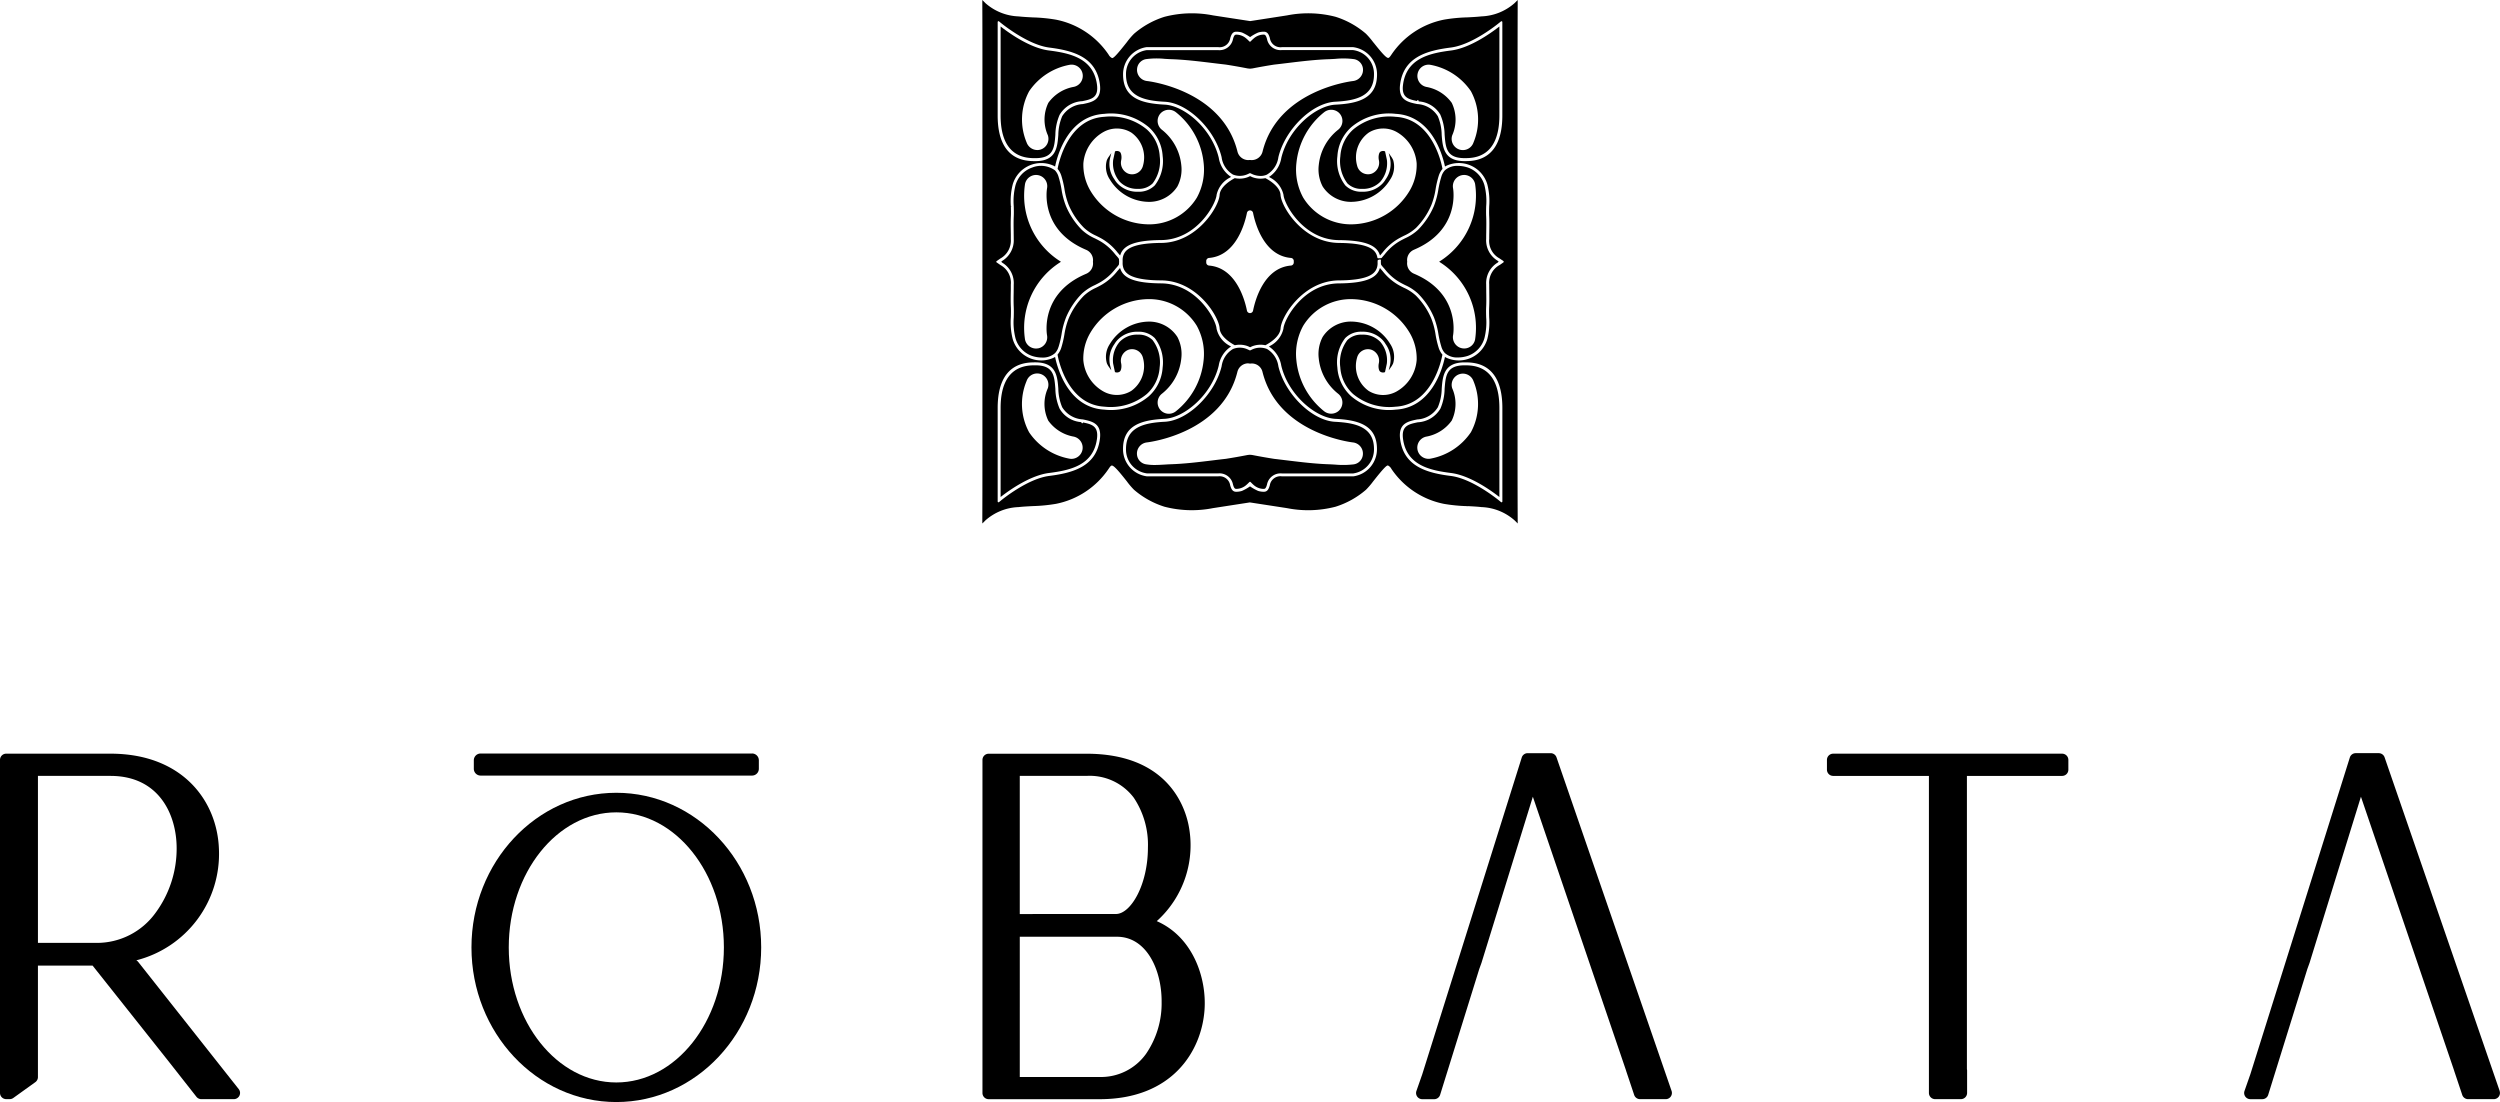 <svg id="Robata-Logo" xmlns="http://www.w3.org/2000/svg" width="299.099" height="131.848" viewBox="0 0 299.099 131.848">
  <path id="Path_850" data-name="Path 850" d="M200.923,158.163a12.2,12.2,0,0,0,3.776-11.6c-.544-2.533-2.819-8.425-12.19-8.425h-11.7a.744.744,0,0,0-.744.743v39.846a.744.744,0,0,0,.744.743h13.269c8.7,0,12.2-5.75,12.554-10.672.279-3.845-1.4-8.749-5.712-10.63m-16.391-.849V140.791h7.977a6.61,6.61,0,0,1,5.656,2.6,10.111,10.111,0,0,1,1.7,5.961c0,4.484-2.06,7.961-3.831,7.961Zm16.97,10.452a10.675,10.675,0,0,1-1.862,6.271,6.621,6.621,0,0,1-5.558,2.771h-9.549V160.035h11.625c3.509,0,5.345,3.889,5.345,7.73" transform="translate(-62.524 -47.963)"/>
  <path id="Path_851" data-name="Path 851" d="M362.984,138.133h-27.4a.744.744,0,0,0-.743.743v1.172a.744.744,0,0,0,.743.744h11.457l0,37.93a.744.744,0,0,0,.744.742h3.081a.744.744,0,0,0,.743-.742v-2.673a.735.735,0,0,0-.007-.095l-.015-.082v-35.08h11.394a.744.744,0,0,0,.743-.744v-1.172a.744.744,0,0,0-.743-.743" transform="translate(-116.266 -47.963)"/>
  <path id="Path_852" data-name="Path 852" d="M16.584,163.109l-.042-.053a.733.733,0,0,0-.236-.2,13.135,13.135,0,0,0,9.888-13.271c-.18-5.7-4.265-11.454-12.986-11.454H.743a.744.744,0,0,0-.743.744v39.845a.744.744,0,0,0,.743.743h.416a.745.745,0,0,0,.433-.139l2.637-1.894a.745.745,0,0,0,.309-.6V163.491h6.544L20.136,174.9,23.5,179.18a.748.748,0,0,0,.584.285h3.893a.747.747,0,0,0,.669-.42.737.737,0,0,0-.086-.783ZM4.539,140.791h8.67c5.849,0,7.925,4.665,7.925,8.66a12.963,12.963,0,0,1-2.554,7.765,8.649,8.649,0,0,1-7.006,3.554H4.539Z" transform="translate(0 -47.963)"/>
  <path id="Path_853" data-name="Path 853" d="M276.333,138.538h0a.744.744,0,0,0-.7-.5h-2.75a.74.74,0,0,0-.709.521l-11.9,37.888-.7,2a.741.741,0,0,0,.7.989h1.424a.741.741,0,0,0,.71-.522l4.682-15.049.268-.74,6.145-19.876L284.651,176a.769.769,0,0,0,.022.08l.951,2.845a.743.743,0,0,0,.7.507H289.4a.743.743,0,0,0,.7-.984Z" transform="translate(-90.113 -47.929)"/>
  <path id="Path_854" data-name="Path 854" d="M441.867,178.447,428.1,138.538a.743.743,0,0,0-.7-.5h-2.75a.739.739,0,0,0-.709.52l-11.9,37.888-.7,2a.741.741,0,0,0,.7.989h1.424a.739.739,0,0,0,.71-.521l4.682-15.05.268-.739,6.145-19.876L436.415,176c.006.026.013.052.022.08l.953,2.846a.74.74,0,0,0,.7.507h3.071a.743.743,0,0,0,.7-.984" transform="translate(-142.808 -47.93)"/>
  <path id="Path_855" data-name="Path 855" d="M120.128,138.1H87.653a.813.813,0,0,0-.813.813v1.014a.813.813,0,0,0,.813.813h32.475a.814.814,0,0,0,.813-.813V138.91a.814.814,0,0,0-.813-.813" transform="translate(-30.153 -47.95)"/>
  <path id="Path_856" data-name="Path 856" d="M236.547,41.6a.1.1,0,0,1,.061.021.1.1,0,0,1,.038.079l-.01.2.011.181a.4.4,0,0,0,.025.148.8.8,0,0,0,.1.14c.063.08.129.156.2.231l.039.044c.044.05.08.092.106.125a6.286,6.286,0,0,0,1.715,1.521c.249.146.508.277.716.381a5.668,5.668,0,0,1,1.539,1.01,9.067,9.067,0,0,1,1.9,2.839,9.337,9.337,0,0,1,.536,2,11.739,11.739,0,0,0,.354,1.514,1.889,1.889,0,0,0,.428.772,2.2,2.2,0,0,0,1.543.522,3.907,3.907,0,0,0,1.19-.191,3.132,3.132,0,0,0,2-2.151,7.763,7.763,0,0,0,.2-2.472c-.01-.416-.022-.828,0-1.238.029-.617.017-1.29.008-1.782l0-.146c0-.261-.007-.514-.007-.767a2.862,2.862,0,0,1,1.37-2.6l.128-.117-.143-.121a2.846,2.846,0,0,1-1.355-2.614c0-.24,0-.5.008-.763l0-.113c.009-.524.021-1.174-.008-1.794-.02-.4-.01-.813,0-1.208a7.82,7.82,0,0,0-.2-2.5,3.132,3.132,0,0,0-2-2.151,3.9,3.9,0,0,0-1.2-.193,2.181,2.181,0,0,0-1.536.526,1.87,1.87,0,0,0-.428.771,11.866,11.866,0,0,0-.354,1.512,9.358,9.358,0,0,1-.536,2,9.063,9.063,0,0,1-1.9,2.838,5.682,5.682,0,0,1-1.553,1.017c-.217.11-.463.234-.7.375a6.314,6.314,0,0,0-1.717,1.523c-.023.029-.06.072-.106.124l-.039.044c-.066.076-.133.151-.217.258a.128.128,0,0,1-.079.048l-.351.02a.1.1,0,0,1-.1-.084,1.625,1.625,0,0,0-.128-.419,1.339,1.339,0,0,0-.15-.249,1.454,1.454,0,0,0-.223-.236,1.983,1.983,0,0,0-.309-.215,3.112,3.112,0,0,0-.412-.192,4.631,4.631,0,0,0-.526-.163c-.206-.052-.42-.093-.657-.13s-.514-.069-.8-.092-.614-.042-.962-.051c-.142,0-.285-.006-.426-.007-4.3-.034-6.908-4.324-6.992-5.74-.06-1.009-1.381-1.782-1.784-1.995l-.034-.017-.035.008a2.764,2.764,0,0,1-1.543-.133l-.247-.117-.229.107a2.751,2.751,0,0,1-1.562.142l-.037-.008-.033.017c-.4.213-1.725.988-1.784,1.995-.086,1.416-2.7,5.706-6.98,5.74-.154,0-.3,0-.437.007-.349.009-.663.026-.962.051s-.55.054-.8.092-.453.079-.656.13a4.769,4.769,0,0,0-.526.163,3.03,3.03,0,0,0-.411.192,1.939,1.939,0,0,0-.309.216,1.421,1.421,0,0,0-.374.486,1.7,1.7,0,0,0-.149.61,1.789,1.789,0,0,0,0,.2l0,.078,0,.1a1.767,1.767,0,0,0,0,.2,1.7,1.7,0,0,0,.149.621,1.252,1.252,0,0,0,.149.247,1.42,1.42,0,0,0,.225.238,1.885,1.885,0,0,0,.309.216,2.835,2.835,0,0,0,.411.192,4.426,4.426,0,0,0,.527.163c.2.051.418.093.657.131s.5.067.8.093.606.04.963.05c.146,0,.292.007.437.007,4.283.033,6.894,4.323,6.979,5.739.059,1.008,1.381,1.782,1.784,2l.035.018.037-.008a2.761,2.761,0,0,1,1.541.131l.249.117.228-.107a2.774,2.774,0,0,1,1.562-.141l.037.008.034-.018c.4-.213,1.724-.988,1.784-2,.084-1.415,2.694-5.705,6.978-5.739q.219,0,.439-.007c.354-.01.669-.026.962-.051s.563-.055.8-.092.451-.079.658-.131a4.587,4.587,0,0,0,.525-.163,2.862,2.862,0,0,0,.409-.191,2.028,2.028,0,0,0,.313-.216,1.543,1.543,0,0,0,.221-.234,1.359,1.359,0,0,0,.152-.252,1.7,1.7,0,0,0,.148-.606,2.035,2.035,0,0,0,0-.211l0-.065.007-.135a.1.1,0,0,1,.074-.1l.212-.055a.094.094,0,0,1,.026,0m4.026-1.157c5.517-2.319,4.721-7.162,4.683-7.367a1.348,1.348,0,0,1,1.078-1.559,1.377,1.377,0,0,1,.245-.023,1.342,1.342,0,0,1,1.316,1.086,9.283,9.283,0,0,1-4.177,9.211l-.123.082.123.083a9.282,9.282,0,0,1,4.177,9.211,1.322,1.322,0,0,1-1.3,1.087,1.447,1.447,0,0,1-.258-.024,1.348,1.348,0,0,1-1.077-1.559c.038-.2.833-5.048-4.683-7.366a1.342,1.342,0,0,1-.806-1.418l0-.014,0-.015a1.339,1.339,0,0,1,.806-1.415M226.221,41.96a.369.369,0,0,1-.33.371c-3.27.262-4.3,4.193-4.541,5.392a.374.374,0,0,1-.732,0c-.238-1.2-1.27-5.13-4.541-5.391a.368.368,0,0,1-.329-.371v-.17a.368.368,0,0,1,.33-.371c3.269-.262,4.3-4.193,4.54-5.391a.374.374,0,0,1,.732,0c.239,1.2,1.271,5.128,4.541,5.391a.367.367,0,0,1,.33.371Z" transform="translate(-71.434 -10.56)"/>
  <path id="Path_857" data-name="Path 857" d="M217.811,65.945c-.8,3.329-4.039,6.489-6.792,6.632-2.414.125-4.647.607-4.647,3.254a2.863,2.863,0,0,0,2.54,2.927l8.474,0a1.642,1.642,0,0,1,1.786,1.333l.023.067a1.072,1.072,0,0,0,.153.349.276.276,0,0,0,.258.1,1.827,1.827,0,0,0,1.064-.386,4.44,4.44,0,0,0,.389-.357l.078-.075a.1.1,0,0,1,.14,0l.1.1a4.225,4.225,0,0,0,.366.335,1.822,1.822,0,0,0,1.057.385h.041a.252.252,0,0,0,.224-.1,1.106,1.106,0,0,0,.152-.347l.021-.067a1.648,1.648,0,0,1,1.788-1.334h8.523a2.9,2.9,0,0,0,2.492-2.924c0-2.647-2.234-3.129-4.647-3.254-2.754-.142-5.991-3.3-6.791-6.632a2.854,2.854,0,0,0-1.362-2.08,2.25,2.25,0,0,0-1.724.035l-.27.126a.1.1,0,0,1-.084,0l-.275-.127a2.2,2.2,0,0,0-1.718-.033,2.847,2.847,0,0,0-1.359,2.08m3.2-.355a1.072,1.072,0,0,1,.165.019l.091,0A1.309,1.309,0,0,1,222.7,66.61c1.811,7.31,10.462,8.4,10.829,8.441a1.341,1.341,0,0,1,1.18,1.483,1.281,1.281,0,0,1-1.1,1.14,10.566,10.566,0,0,1-2.209.029c-.253-.016-.5-.03-.74-.039-1.652-.055-3.3-.255-4.9-.45-.561-.068-1.12-.136-1.671-.2-.871-.137-1.735-.289-2.572-.453-.052-.01-.135-.019-.246-.029l-.116-.007-.065.01a2.056,2.056,0,0,0-.211.026c-.835.163-1.695.315-2.556.45-.569.063-1.128.131-1.685.2-1.6.195-3.248.395-4.9.45-.237.008-.487.023-.748.039-.4.024-.8.048-1.184.048a5.854,5.854,0,0,1-1.018-.077,1.284,1.284,0,0,1-1.1-1.14,1.343,1.343,0,0,1,1.182-1.482c.368-.043,9.018-1.135,10.828-8.441a1.34,1.34,0,0,1,1.3-1.02" transform="translate(-71.657 -22.118)"/>
  <path id="Path_858" data-name="Path 858" d="M190.375,52.04a11.449,11.449,0,0,0,.352-1.5,9.267,9.267,0,0,1,.54-2.02,9.028,9.028,0,0,1,1.9-2.838,5.712,5.712,0,0,1,1.553-1.018c.217-.109.463-.234.7-.375a6.288,6.288,0,0,0,1.717-1.522c.02-.026.052-.063.091-.106l.055-.062c.067-.077.133-.152.218-.26a.526.526,0,0,0,.075-.111.377.377,0,0,0,.025-.148l.012-.232-.012-.18a.382.382,0,0,0-.023-.146h0a.68.68,0,0,0-.1-.143c-.063-.08-.128-.155-.2-.231l-.039-.044c-.054-.063-.086-.1-.107-.127a6.29,6.29,0,0,0-1.717-1.52c-.236-.14-.481-.263-.7-.373a5.728,5.728,0,0,1-1.557-1.019,9.023,9.023,0,0,1-1.9-2.838,9.207,9.207,0,0,1-.537-2,11.393,11.393,0,0,0-.354-1.512,1.862,1.862,0,0,0-.428-.772,2.842,2.842,0,0,0-2.733-.334,3.134,3.134,0,0,0-2,2.152,7.7,7.7,0,0,0-.2,2.469c.01.389.022.822,0,1.241-.029.611-.018,1.261-.009,1.783v.029c0,.3.009.594.009.883a2.876,2.876,0,0,1-1.369,2.6l-.129.116.143.121a2.833,2.833,0,0,1,1.353,2.617c0,.236,0,.5-.006.76l0,.112c-.009.5-.022,1.177.008,1.794.02.415.009.856,0,1.211v.028a7.706,7.706,0,0,0,.2,2.471,3.136,3.136,0,0,0,2,2.152,3.921,3.921,0,0,0,1.191.191,2.2,2.2,0,0,0,1.543-.524,1.879,1.879,0,0,0,.428-.771m-2.454.192a1.31,1.31,0,0,1-.245.023,1.344,1.344,0,0,1-1.317-1.085,9.282,9.282,0,0,1,4.176-9.211l.123-.084-.123-.082a9.282,9.282,0,0,1-4.176-9.211,1.342,1.342,0,0,1,2.638.5c-.036.206-.837,5.047,4.684,7.367a1.341,1.341,0,0,1,.806,1.418l0,.013,0,.014a1.343,1.343,0,0,1-.806,1.418c-5.521,2.319-4.72,7.16-4.684,7.365a1.349,1.349,0,0,1-1.076,1.56" transform="translate(-63.721 -10.561)"/>
  <path id="Path_859" data-name="Path 859" d="M223.242,23.086a2.85,2.85,0,0,0,1.36-2.08c.8-3.328,4.037-6.489,6.792-6.632,2.413-.125,4.646-.607,4.646-3.254A2.867,2.867,0,0,0,233.5,8.193l-8.475,0a1.642,1.642,0,0,1-1.787-1.333l-.022-.069a1.1,1.1,0,0,0-.153-.346.269.269,0,0,0-.257-.1,1.815,1.815,0,0,0-1.066.386,4.224,4.224,0,0,0-.366.334l-.1.1a.1.1,0,0,1-.138,0l-.1-.1a3.933,3.933,0,0,0-.363-.33,1.82,1.82,0,0,0-1.066-.386.28.28,0,0,0-.258.1,1.1,1.1,0,0,0-.151.343l-.022.071A1.645,1.645,0,0,1,217.386,8.2h-8.523a2.88,2.88,0,0,0-2.491,2.924c0,2.647,2.234,3.129,4.648,3.254,2.753.143,5.989,3.3,6.79,6.632a2.85,2.85,0,0,0,1.36,2.08,2.245,2.245,0,0,0,1.724-.035l.27-.125a.1.1,0,0,1,.084,0l.277.128a2.527,2.527,0,0,0,.948.195,1.806,1.806,0,0,0,.768-.162M221.4,21.361a.986.986,0,0,1-.161-.018l-.1,0a.754.754,0,0,1-.132.014,1.34,1.34,0,0,1-1.3-1.02c-1.809-7.305-10.461-8.4-10.828-8.44a1.342,1.342,0,0,1-1.18-1.483,1.281,1.281,0,0,1,1.1-1.14,9.723,9.723,0,0,1,2.209-.029c.253.016.5.03.74.039,1.645.054,3.293.255,4.887.448.57.069,1.128.137,1.68.2.878.138,1.742.29,2.573.453.05.01.128.018.248.029l.113.007.026-.006c.108-.01.2-.02.253-.03.83-.163,1.689-.314,2.554-.45.568-.063,1.127-.131,1.689-.2,1.6-.194,3.245-.395,4.9-.449.238-.008.487-.023.739-.039a9.83,9.83,0,0,1,2.21.029,1.284,1.284,0,0,1,1.1,1.14,1.343,1.343,0,0,1-1.182,1.482c-.367.043-9.017,1.135-10.828,8.44a1.339,1.339,0,0,1-1.3,1.02" transform="translate(-71.657 -2.204)"/>
  <path id="Path_860" data-name="Path 860" d="M261.605,15.436a6.261,6.261,0,0,1,.5,2.368c.123,1.569.22,2.8,2.385,2.8,1.031,0,4.166,0,4.166-5.1V4.854l-.161.123c-.955.734-3.414,2.469-5.618,2.748-2.56.324-5.326.933-5.747,4.079h0c-.206,1.53.608,1.746,1.664,1.966l0-.016a.1.1,0,0,1,.046-.066.1.1,0,0,1,.079-.01A.1.1,0,0,1,259,13.8l0,.016a3.245,3.245,0,0,1,2.614,1.624m-2.748-4.9a1.336,1.336,0,0,1,1.535-1.1,7.5,7.5,0,0,1,4.848,3.154,7.12,7.12,0,0,1,.312,6.133,1.344,1.344,0,0,1-1.274.915,1.318,1.318,0,0,1-.427-.07,1.345,1.345,0,0,1-.846-1.7,4.61,4.61,0,0,0-.056-3.879,4.759,4.759,0,0,0-2.995-1.9,1.348,1.348,0,0,1-1.1-1.546" transform="translate(-89.27 -1.685)"/>
  <path id="Path_861" data-name="Path 861" d="M189.941,17.807a6.237,6.237,0,0,1,.5-2.371,3.334,3.334,0,0,1,2.712-1.646c1.1-.228,1.975-.409,1.764-1.986-.421-3.145-3.188-3.755-5.748-4.08-2.207-.279-4.664-2.014-5.618-2.748l-.161-.123V15.506c0,5.1,3.136,5.1,4.167,5.1,2.165,0,2.262-1.236,2.385-2.8M188.2,19.569a1.3,1.3,0,0,1-.412.067,1.365,1.365,0,0,1-1.289-.912,7.121,7.121,0,0,1,.31-6.133,7.489,7.489,0,0,1,4.849-3.154,1.342,1.342,0,0,1,.441,2.648,4.777,4.777,0,0,0-3,1.907,4.615,4.615,0,0,0-.056,3.878,1.344,1.344,0,0,1-.845,1.7" transform="translate(-63.677 -1.685)"/>
  <path id="Path_862" data-name="Path 862" d="M190.441,72.126a6.225,6.225,0,0,1-.5-2.365c-.124-1.573-.221-2.808-2.385-2.808-1.031,0-4.166,0-4.166,5.1V82.708l.161-.123c.955-.734,3.415-2.469,5.618-2.748,2.56-.324,5.326-.933,5.747-4.079h0c.206-1.53-.608-1.746-1.663-1.966l0,.015a.1.1,0,0,1-.044.064.094.094,0,0,1-.075.014.1.1,0,0,1-.08-.118l0-.016a3.245,3.245,0,0,1-2.614-1.624m2.748,4.9a1.347,1.347,0,0,1-1.324,1.119,1.228,1.228,0,0,1-.212-.018,7.438,7.438,0,0,1-4.848-3.153,7.116,7.116,0,0,1-.311-6.132,1.342,1.342,0,0,1,1.273-.915,1.323,1.323,0,0,1,.426.069,1.345,1.345,0,0,1,.847,1.7,4.611,4.611,0,0,0,.055,3.879,4.757,4.757,0,0,0,2.994,1.9,1.349,1.349,0,0,1,1.1,1.547" transform="translate(-63.677 -23.248)"/>
  <path id="Path_863" data-name="Path 863" d="M238.072,60.55c.529.027,1.129.057,1.692.119a6.324,6.324,0,0,1,3.958,1.593l.366.368,0-.519c-.018-3.692-.016-7.425-.014-11.035v-.054l0-19.707,0-19.759c0-3.611,0-7.344.014-11.037l0-.519-.367.368a6.32,6.32,0,0,1-3.957,1.591c-.57.062-1.163.092-1.738.121H238a19.284,19.284,0,0,0-2.727.27,9.914,9.914,0,0,0-6.283,4.175c-.143.214-.245.358-.356.4a.117.117,0,0,1-.037.007c-.221,0-.7-.507-1.723-1.8L226.8,5.05a9.154,9.154,0,0,0-.864-1.012A10.292,10.292,0,0,0,222.3,2.01a13.013,13.013,0,0,0-5.8-.17l-4.4.682a.121.121,0,0,1-.031,0l-4.438-.682a13.03,13.03,0,0,0-5.8.17,10.285,10.285,0,0,0-3.643,2.028,8.757,8.757,0,0,0-.863,1.012l-.07.087c-1.159,1.471-1.5,1.786-1.657,1.808a.106.106,0,0,1-.045,0,.954.954,0,0,1-.409-.409,9.914,9.914,0,0,0-6.286-4.181,19.544,19.544,0,0,0-2.783-.272c-.549-.029-1.148-.059-1.711-.121A6.325,6.325,0,0,1,180.4.368L180.036,0l0,.518c.018,3.848.015,7.863.012,11.089V51.022c0,3.226.005,7.241-.012,11.089l0,.519.368-.368a6.322,6.322,0,0,1,3.958-1.593c.58-.063,1.2-.093,1.744-.121a19.615,19.615,0,0,0,2.751-.27,9.92,9.92,0,0,0,6.282-4.176c.144-.215.246-.36.356-.4a.1.1,0,0,1,.037-.007c.22,0,.719.525,1.721,1.8l.069.087a8.971,8.971,0,0,0,.862,1.013,10.28,10.28,0,0,0,3.644,2.028,13.021,13.021,0,0,0,5.8.17l4.4-.682a.115.115,0,0,1,.03,0l4.436.683a13,13,0,0,0,5.8-.17,10.272,10.272,0,0,0,3.643-2.028,8.883,8.883,0,0,0,.856-1l.071-.089c1.167-1.478,1.508-1.794,1.663-1.815a.106.106,0,0,1,.045,0,.94.94,0,0,1,.412.413,9.917,9.917,0,0,0,6.284,4.178,19.76,19.76,0,0,0,2.789.272h0l-.006.1Zm-8.048-50.479c.433-3.233,3.165-4.017,6.052-4.382,2.56-.324,5.554-2.751,5.886-3.026l.125-.1a.1.1,0,0,1,.164.076V13.821c0,5.455-3.4,5.455-4.519,5.455-2.492,0-2.622-1.663-2.737-3.13a5.961,5.961,0,0,0-.462-2.237,3.1,3.1,0,0,0-2.468-1.459c-1.129-.233-2.3-.475-2.042-2.378M181.873,2.635a.1.1,0,0,1,.164-.076l.129.108c.133.109,3.269,2.693,5.884,3.024,2.887.366,5.618,1.15,6.051,4.382.255,1.9-.913,2.145-2.043,2.379a3.1,3.1,0,0,0-2.467,1.458,6,6,0,0,0-.462,2.235c-.115,1.471-.243,3.132-2.737,3.132-1.118,0-4.519,0-4.519-5.455ZM194.1,52.557c-.433,3.232-3.165,4.016-6.051,4.382-2.557.324-5.553,2.751-5.886,3.027l-.127.105a.1.1,0,0,1-.064.023.108.108,0,0,1-.042-.009.1.1,0,0,1-.057-.091V48.808c0-5.455,3.4-5.455,4.519-5.455,2.494,0,2.623,1.665,2.737,3.136a5.981,5.981,0,0,0,.462,2.23,3.1,3.1,0,0,0,2.468,1.459c1.13.234,2.3.477,2.042,2.379m30.066-5.151a5.048,5.048,0,0,1-1.655-3.448,4.74,4.74,0,0,1,.943-3.512,2.667,2.667,0,0,1,2-.76,3.25,3.25,0,0,1,2.453.976,2.66,2.66,0,0,1,.379.51,3.126,3.126,0,0,1,.5,2.612l-.13.525.309-.444a2.173,2.173,0,0,0,.227-.411,2.763,2.763,0,0,0-.363-2.311,5.526,5.526,0,0,0-4.638-2.67,4.008,4.008,0,0,0-3.439,1.841,4.394,4.394,0,0,0-.467,2.559A6.18,6.18,0,0,0,222.6,47.1a1.338,1.338,0,0,1,.516,1.016,1.353,1.353,0,0,1-.46,1.056,1.367,1.367,0,0,1-1.727.027,8.912,8.912,0,0,1-3.317-6.073,6.988,6.988,0,0,1,.809-4.139,6.671,6.671,0,0,1,5.763-3.2,8.221,8.221,0,0,1,6.989,4.044A6.048,6.048,0,0,1,232,43.089a4.744,4.744,0,0,1-2.417,3.756,3.3,3.3,0,0,1-3.323-.076,3.638,3.638,0,0,1-1.393-3.961,1.342,1.342,0,0,1,.668-.868,1.325,1.325,0,0,1,1.1-.079,1.407,1.407,0,0,1,.835,1.625c-.084.408,0,.877.185.986a.578.578,0,0,0,.5.067l.057-.016.2-.924a1.687,1.687,0,0,0,.038-.294,3.379,3.379,0,0,0-.8-2.406,2.859,2.859,0,0,0-2.191-.86,2.336,2.336,0,0,0-1.751.653,4.422,4.422,0,0,0-.843,3.255,4.685,4.685,0,0,0,1.541,3.2,6.767,6.767,0,0,0,5.067,1.511c4.391-.236,5.485-5.576,5.6-6.184l.008-.046-.03-.036a2.412,2.412,0,0,1-.422-.8,11.826,11.826,0,0,1-.367-1.558,8.786,8.786,0,0,0-.513-1.93,8.683,8.683,0,0,0-1.829-2.729,5.345,5.345,0,0,0-1.469-.956l-.024-.012c-.227-.114-.461-.233-.693-.371a6.658,6.658,0,0,1-1.813-1.606c-.019-.022-.048-.057-.093-.107l-.221-.257-.059.159c-.422,1.14-1.92,1.658-4.855,1.681-4.278.033-6.565,4.347-6.63,5.407a3.065,3.065,0,0,1-1.6,2.07l-.136.086.136.084a3.363,3.363,0,0,1,1.339,2.194c.84,3.492,4.107,6.239,6.467,6.363,2.588.134,4.982.664,4.982,3.605a3.274,3.274,0,0,1-2.819,3.274l-8.548,0a1.281,1.281,0,0,0-1.454,1.09c-.115.355-.245.757-.712.757a2.274,2.274,0,0,1-.694-.105,5.945,5.945,0,0,1-.905-.506l-.054-.035-.055.035a5.756,5.756,0,0,1-.905.506,2.293,2.293,0,0,1-.7.105c-.467,0-.6-.4-.712-.757a1.281,1.281,0,0,0-1.454-1.089h-8.5a3.279,3.279,0,0,1-2.87-3.278c0-2.941,2.4-3.471,4.983-3.605,2.36-.123,5.627-2.871,6.467-6.363a3.362,3.362,0,0,1,1.338-2.194l.136-.084-.136-.086a3.067,3.067,0,0,1-1.6-2.07c-.064-1.06-2.351-5.374-6.63-5.407-2.935-.023-4.432-.541-4.854-1.681l-.06-.161-.214.252c-.045.05-.078.088-.1.111a6.649,6.649,0,0,1-1.816,1.608c-.259.154-.527.288-.742.395a5.32,5.32,0,0,0-1.444.944,8.683,8.683,0,0,0-1.829,2.729,8.867,8.867,0,0,0-.514,1.933,11.764,11.764,0,0,1-.366,1.555,2.368,2.368,0,0,1-.423.8l-.03.037.009.046c.11.608,1.2,5.947,5.6,6.183a6.748,6.748,0,0,0,5.066-1.509,4.676,4.676,0,0,0,1.542-3.2,4.423,4.423,0,0,0-.843-3.255,2.335,2.335,0,0,0-1.751-.653,2.858,2.858,0,0,0-2.19.86,3.367,3.367,0,0,0-.8,2.405,1.505,1.505,0,0,0,.039.294l.2.924.057.016a.576.576,0,0,0,.5-.067c.18-.109.269-.578.185-.986a1.406,1.406,0,0,1,.835-1.625,1.326,1.326,0,0,1,1.1.079,1.348,1.348,0,0,1,.668.868,3.637,3.637,0,0,1-1.394,3.96,3.3,3.3,0,0,1-3.321.076,4.742,4.742,0,0,1-2.417-3.756,6.06,6.06,0,0,1,.828-3.255,8.208,8.208,0,0,1,6.975-4.044,6.685,6.685,0,0,1,5.777,3.2,6.992,6.992,0,0,1,.809,4.139A8.917,8.917,0,0,1,203.2,49.2a1.341,1.341,0,0,1-2.189-1.082,1.341,1.341,0,0,1,.517-1.016,6.174,6.174,0,0,0,2.315-4.224,4.384,4.384,0,0,0-.467-2.56,4.01,4.01,0,0,0-3.439-1.841,5.524,5.524,0,0,0-4.637,2.67,2.76,2.76,0,0,0-.364,2.311,2.164,2.164,0,0,0,.227.411l.309.445-.131-.526a3.144,3.144,0,0,1,.5-2.619,2.556,2.556,0,0,1,.384-.512,3.231,3.231,0,0,1,2.443-.967,2.671,2.671,0,0,1,2,.76,4.744,4.744,0,0,1,.943,3.511,5.045,5.045,0,0,1-1.655,3.448,7.021,7.021,0,0,1-5.324,1.6c-4.234-.227-5.557-4.78-5.862-6.171l-.03-.136-.119.072a3.554,3.554,0,0,1-4.957-2.241,8.245,8.245,0,0,1-.213-2.618v-.039c.008-.355.018-.758,0-1.136-.031-.616-.02-1.27-.011-1.794l.006-.334c0-.195,0-.389,0-.57a2.408,2.408,0,0,0-1.225-2.323l-.468-.322a.1.1,0,0,1,0-.164l.418-.291a2.449,2.449,0,0,0,1.276-2.322c0-.183,0-.357,0-.53l-.007-.433c-.009-.546-.019-1.165.011-1.765.018-.382.008-.79,0-1.185l.1-.033-.1,0a8.087,8.087,0,0,1,.214-2.577,3.555,3.555,0,0,1,4.957-2.242l.119.072.03-.136c.3-1.39,1.628-5.942,5.862-6.17a7,7,0,0,1,5.324,1.6,5.041,5.041,0,0,1,1.655,3.447,4.748,4.748,0,0,1-.942,3.512,2.674,2.674,0,0,1-2,.759,3.241,3.241,0,0,1-2.452-.977,2.574,2.574,0,0,1-.379-.509,3.132,3.132,0,0,1-.5-2.612l.131-.528-.309.447a2.213,2.213,0,0,0-.227.411,2.759,2.759,0,0,0,.364,2.311,5.524,5.524,0,0,0,4.637,2.669,4.009,4.009,0,0,0,3.439-1.84,4.383,4.383,0,0,0,.467-2.558,6.176,6.176,0,0,0-2.314-4.225,1.342,1.342,0,0,1-.057-2.071,1.366,1.366,0,0,1,1.729-.029,8.924,8.924,0,0,1,3.316,6.073,6.984,6.984,0,0,1-.809,4.14,6.67,6.67,0,0,1-5.763,3.2,8.222,8.222,0,0,1-6.989-4.044,6.058,6.058,0,0,1-.828-3.254,4.743,4.743,0,0,1,2.417-3.757,3.3,3.3,0,0,1,3.321.078,3.633,3.633,0,0,1,1.394,3.96,1.344,1.344,0,0,1-.667.868,1.33,1.33,0,0,1-1.1.08,1.408,1.408,0,0,1-.835-1.627c.084-.407-.006-.878-.186-.986a.588.588,0,0,0-.5-.067l-.057.017-.2.924a1.518,1.518,0,0,0-.039.294,3.372,3.372,0,0,0,.8,2.407,2.862,2.862,0,0,0,2.191.859,2.334,2.334,0,0,0,1.751-.653,4.424,4.424,0,0,0,.843-3.254,4.681,4.681,0,0,0-1.542-3.2,6.76,6.76,0,0,0-5.066-1.511c-4.391.236-5.486,5.576-5.6,6.184l-.009.047.03.036a2.374,2.374,0,0,1,.423.8,11.83,11.83,0,0,1,.366,1.553,8.862,8.862,0,0,0,.514,1.935,8.686,8.686,0,0,0,1.83,2.728,5.266,5.266,0,0,0,1.456.95l.033.016c.214.108.458.232.7.371a6.661,6.661,0,0,1,1.811,1.6c.017.021.038.047.094.11l.221.259.06-.161c.422-1.14,1.919-1.658,4.854-1.681,4.278-.033,6.566-4.347,6.63-5.407a3.072,3.072,0,0,1,1.6-2.071l.135-.085-.136-.084a3.362,3.362,0,0,1-1.338-2.195c-.84-3.492-4.107-6.239-6.467-6.362-2.588-.134-4.983-.664-4.983-3.605a3.279,3.279,0,0,1,2.819-3.274l.022,0h8.527A1.282,1.282,0,0,0,209.7,4.551c.115-.355.245-.757.712-.757a2.274,2.274,0,0,1,.7.1,5.943,5.943,0,0,1,.906.505l.055.036.054-.035a5.424,5.424,0,0,1,.905-.506,2.26,2.26,0,0,1,.694-.1c.469,0,.6.4.712.757a1.281,1.281,0,0,0,1.454,1.09h8.5a3.277,3.277,0,0,1,2.868,3.277c0,2.941-2.394,3.471-4.982,3.605-2.36.123-5.626,2.87-6.467,6.362a3.363,3.363,0,0,1-1.339,2.195l-.136.084.136.086a3.071,3.071,0,0,1,1.6,2.071c.065,1.061,2.352,5.374,6.63,5.407,2.935.023,4.432.541,4.855,1.681l.059.161.235-.275c.037-.041.061-.069.075-.087a6.682,6.682,0,0,1,1.815-1.609c.24-.142.475-.26.723-.386a5.346,5.346,0,0,0,1.464-.952,8.687,8.687,0,0,0,1.829-2.728,8.778,8.778,0,0,0,.512-1.922,11.959,11.959,0,0,1,.368-1.567,2.432,2.432,0,0,1,.423-.8l.03-.037-.008-.046c-.111-.608-1.206-5.949-5.6-6.184a6.759,6.759,0,0,0-5.068,1.511,4.683,4.683,0,0,0-1.541,3.2,4.424,4.424,0,0,0,.843,3.255,2.335,2.335,0,0,0,1.751.653,2.861,2.861,0,0,0,2.191-.859,3.381,3.381,0,0,0,.8-2.406,1.668,1.668,0,0,0-.039-.3l-.2-.924-.057-.017a.587.587,0,0,0-.5.067c-.18.108-.268.578-.185.986a1.409,1.409,0,0,1-.835,1.627,1.341,1.341,0,0,1-1.763-.948,3.636,3.636,0,0,1,1.393-3.96,3.3,3.3,0,0,1,3.323-.078A4.743,4.743,0,0,1,232,19.541a6.048,6.048,0,0,1-.827,3.255A8.209,8.209,0,0,1,224.2,26.84a6.682,6.682,0,0,1-5.776-3.2,6.986,6.986,0,0,1-.809-4.14,8.914,8.914,0,0,1,3.317-6.073,1.366,1.366,0,0,1,1.727.028,1.343,1.343,0,0,1-.056,2.071,6.181,6.181,0,0,0-2.315,4.225,4.4,4.4,0,0,0,.467,2.559,4.011,4.011,0,0,0,3.439,1.84,5.522,5.522,0,0,0,4.637-2.669,2.759,2.759,0,0,0,.364-2.31,2.269,2.269,0,0,0-.228-.413l-.309-.448.131.529a3.141,3.141,0,0,1-.5,2.62,2.611,2.611,0,0,1-.384.512,3.227,3.227,0,0,1-2.443.967,2.671,2.671,0,0,1-2-.759,4.744,4.744,0,0,1-.943-3.511,5.042,5.042,0,0,1,1.655-3.448,6.983,6.983,0,0,1,5.323-1.6c4.233.228,5.557,4.78,5.863,6.17l.03.136.119-.072a3.552,3.552,0,0,1,4.956,2.242,8.085,8.085,0,0,1,.215,2.582c-.01.337-.021.8,0,1.212.03.62.019,1.277.01,1.806v.08c-.006.281-.01.555-.008.811a2.383,2.383,0,0,0,1.224,2.323l.469.322a.1.1,0,0,1,.043.082.1.1,0,0,1-.043.083l-.428.3a.089.089,0,0,1-.029.014,2.41,2.41,0,0,0-1.238,2.3c0,.262,0,.51.008.759l0,.193c.008.55.018,1.174-.011,1.778-.02.422-.007.883,0,1.219a8.036,8.036,0,0,1-.216,2.573,3.551,3.551,0,0,1-4.956,2.241l-.119-.072-.03.136c-.305,1.39-1.63,5.944-5.862,6.171a6.99,6.99,0,0,1-5.324-1.6m11.909,9.533c-2.887-.366-5.618-1.15-6.052-4.382-.255-1.9.912-2.144,2.041-2.378h0a3.092,3.092,0,0,0,2.467-1.459A5.981,5.981,0,0,0,235,46.48c.115-1.465.245-3.126,2.736-3.126,1.118,0,4.519,0,4.519,5.455V59.995a.1.1,0,0,1-.057.091.108.108,0,0,1-.042.009.1.1,0,0,1-.064-.023l-.132-.11c-.332-.274-3.33-2.7-5.88-3.022" transform="translate(-62.512)"/>
  <path id="Path_864" data-name="Path 864" d="M268.656,82.708V72.055c0-5.1-3.136-5.1-4.166-5.1-2.165,0-2.262,1.236-2.386,2.8a6.2,6.2,0,0,1-.5,2.373,3.333,3.333,0,0,1-2.712,1.644c-1.1.23-1.975.411-1.764,1.987.421,3.146,3.187,3.755,5.747,4.079,2.209.28,4.665,2.015,5.618,2.748Zm-3.415-7.737a7.476,7.476,0,0,1-4.849,3.153,1.307,1.307,0,0,1-.219.018,1.342,1.342,0,0,1-.221-2.665,4.776,4.776,0,0,0,3-1.907,4.613,4.613,0,0,0,.056-3.878,1.343,1.343,0,0,1,2.546-.854,7.117,7.117,0,0,1-.311,6.133" transform="translate(-89.27 -23.248)"/>
  <path id="Path_865" data-name="Path 865" d="M259.77,77.019h0Z" transform="translate(-90.198 -26.742)"/>
  <path id="Path_866" data-name="Path 866" d="M103.74,145.3c-9.557,0-17.331,8.3-17.331,18.5s7.775,18.5,17.331,18.5,17.331-8.3,17.331-18.5-7.775-18.5-17.331-18.5m0,34.657c-7.1,0-12.869-7.248-12.869-16.158s5.773-16.158,12.869-16.158,12.869,7.248,12.869,16.158-5.773,16.158-12.869,16.158" transform="translate(-30.003 -50.452)"/>
</svg>

